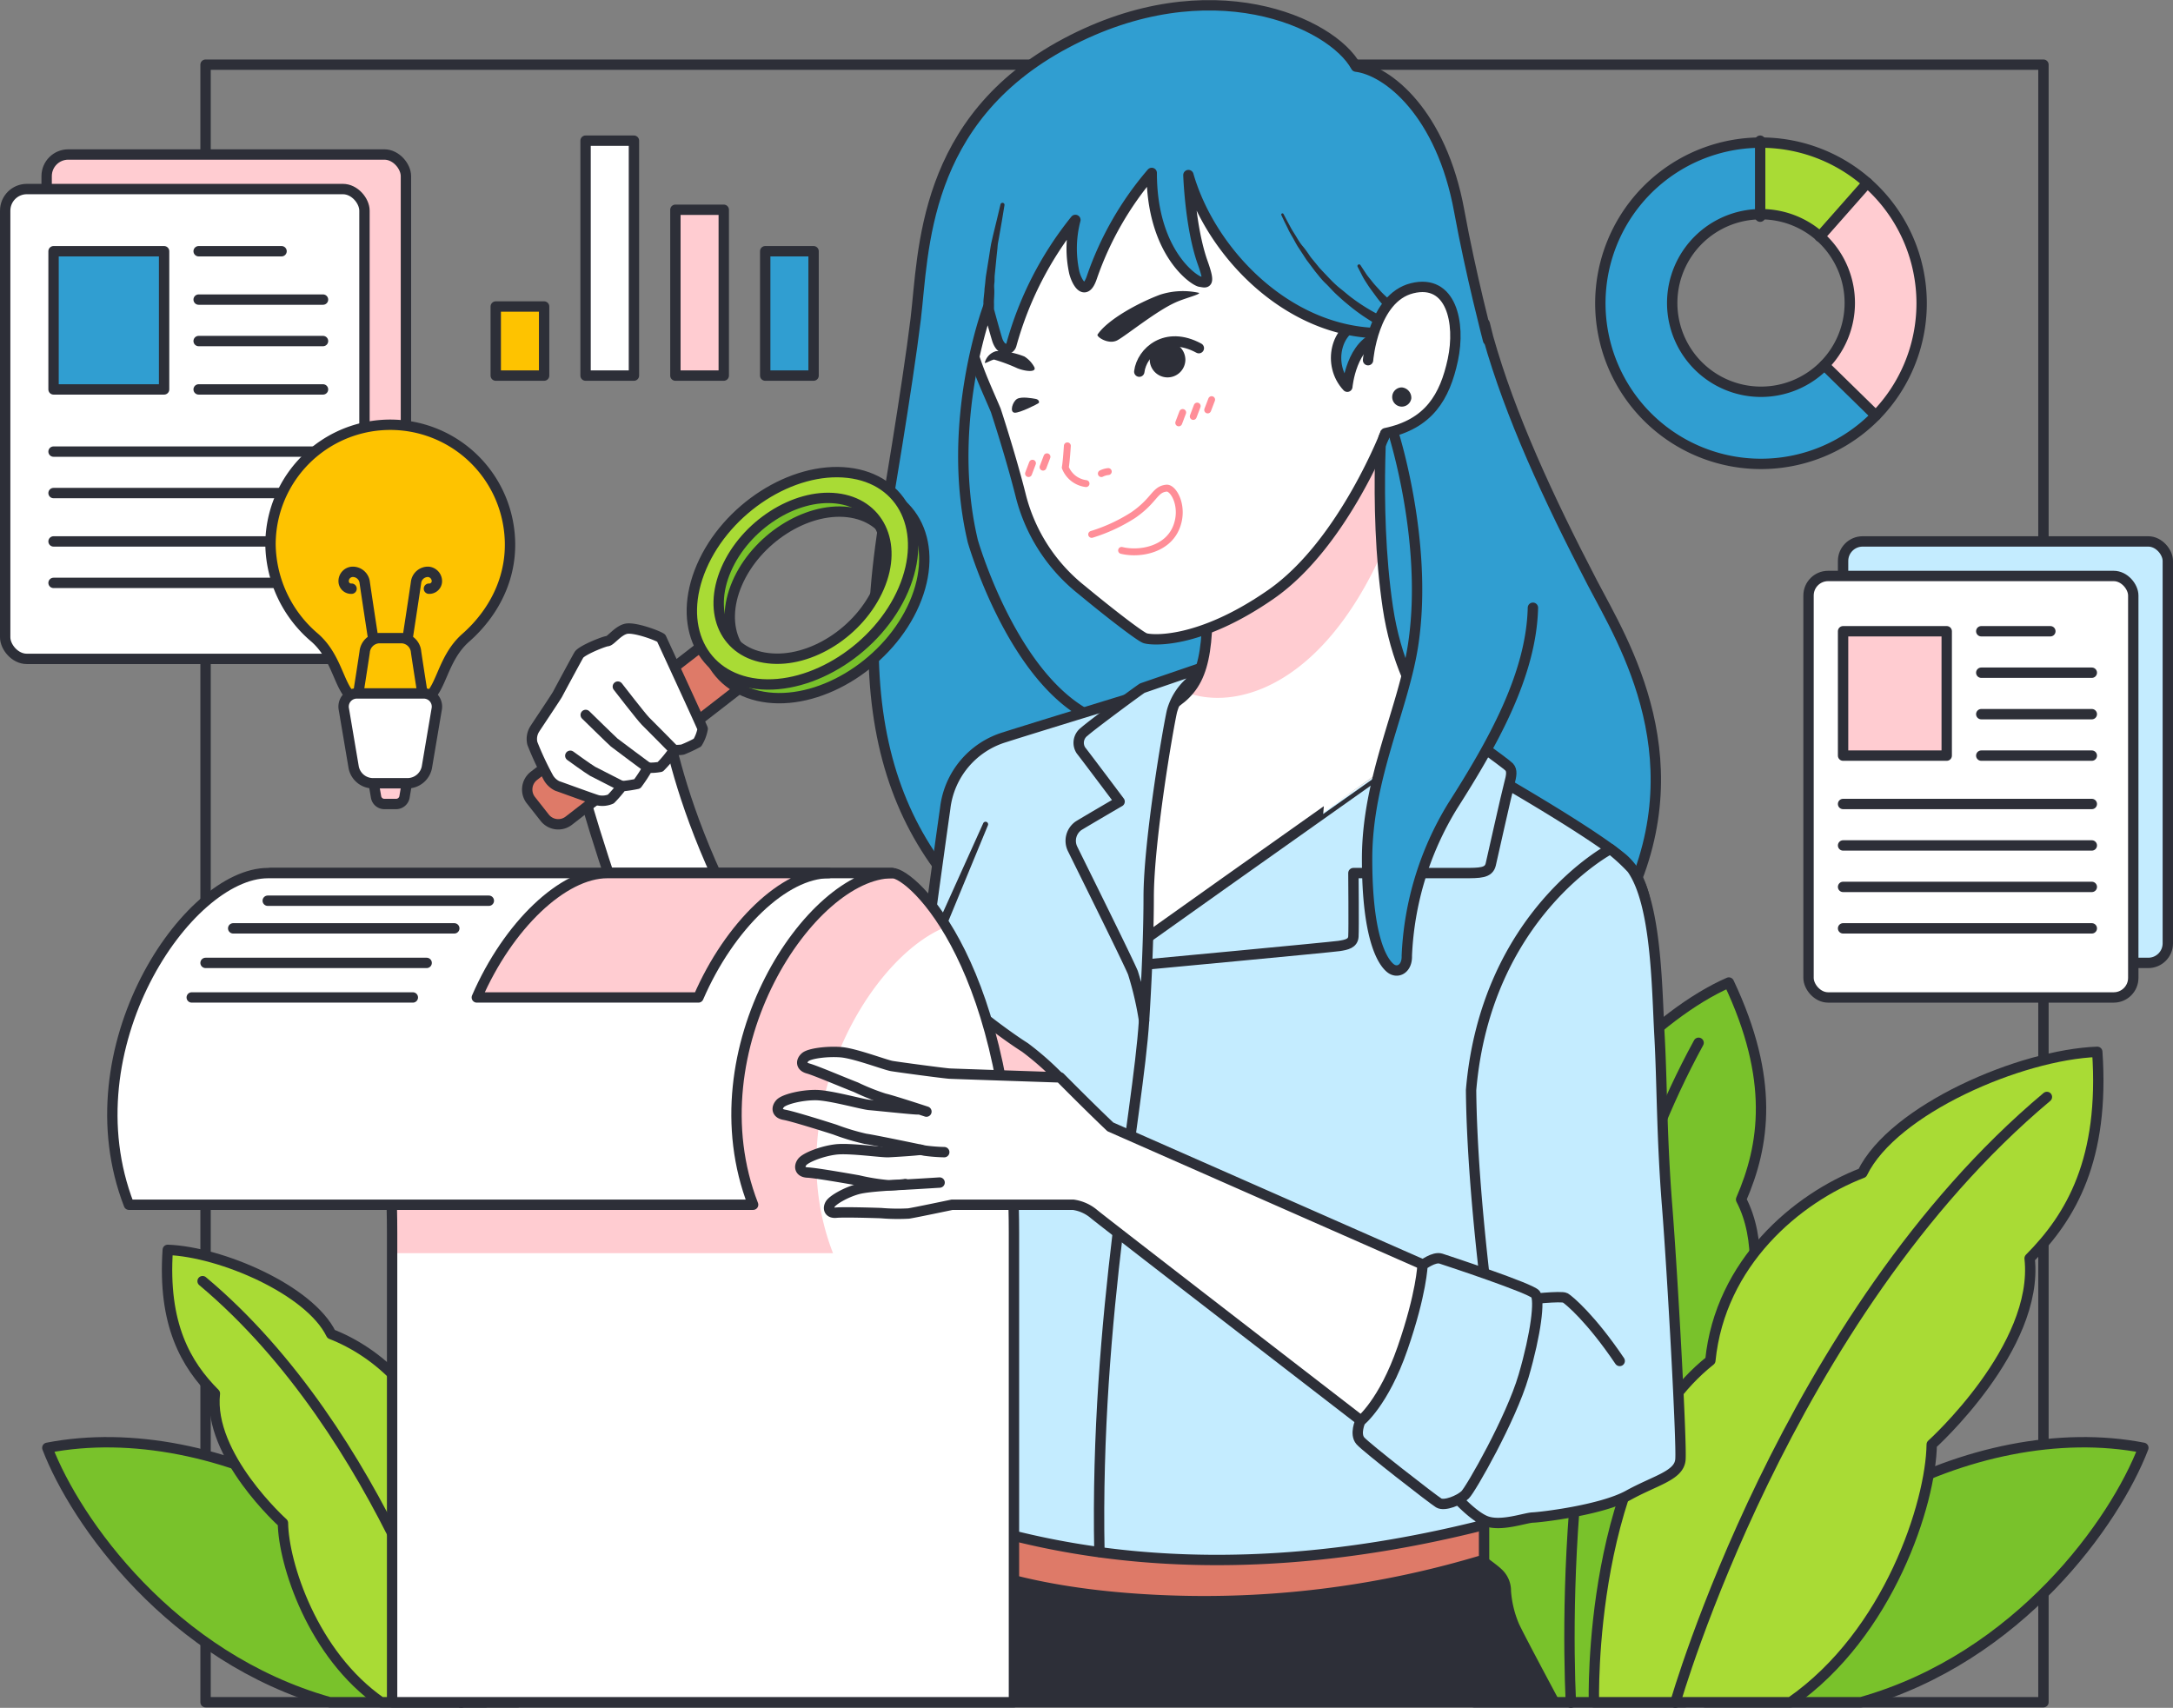 <svg xmlns="http://www.w3.org/2000/svg" viewBox="0 0 314.5 247.17"><rect x="0" y="0" width="314.5" height="247.17" fill="#808080" stroke="none"/><defs><style>.cls-1,.cls-10{fill:none;}.cls-1,.cls-11,.cls-12,.cls-13,.cls-15,.cls-2,.cls-3,.cls-4,.cls-7{stroke:#2d2f38;stroke-width:1.5px;}.cls-1,.cls-10,.cls-11,.cls-12,.cls-13,.cls-15,.cls-2,.cls-3,.cls-4,.cls-7{stroke-linecap:round;stroke-linejoin:round;}.cls-2{fill:#79c22b;}.cls-14,.cls-3{fill:#a9db35;}.cls-4,.cls-8{fill:#309ed1;}.cls-5,.cls-7{fill:#fff;}.cls-13,.cls-6{fill:#ffccd1;}.cls-9{fill:#2d2f38;}.cls-10{stroke:#ff8e98;}.cls-11{fill:#de7a68;}.cls-12{fill:#c4ecff;}.cls-15{fill:#fec300;}</style></defs><g id="Layer_2" data-name="Layer 2"><g id="OBJECTS"><rect class="cls-1" x="29.75" y="9.36" width="266" height="237"/><path class="cls-2" d="M246.79,246.36c6.93-25,39.19-41.55,63.42-36.82-4.09,10.7-18,30.37-40.85,36.82Z"/><path class="cls-2" d="M70.28,246.36c-6.93-25-39.19-41.55-63.43-36.82,4.09,10.7,18,30.37,40.85,36.82Z"/><path class="cls-2" d="M213.34,246.36h30.51c8.72-14.4,7.62-34.91,4.77-42.51,0,0,9.39-18.76,3.37-30.25,3.4-7.82,4.88-17.34-1.77-31.4C240,146.63,225.77,160.7,225,170.91c-7.46,6.85-14.39,19.58-10.55,33.28C207,217,210.18,235.18,213.34,246.36Z"/><path class="cls-1" d="M227.35,246.42c-.69-15.68-.68-60.45,18.49-95.5"/><path class="cls-3" d="M230.69,246.36s-1-35.29,16.85-49.45c1.42-14.17,12.52-23.5,22-27.15,4.49-9.21,22.9-17.12,34-17.53,1.07,15.52-3.77,23.84-9.79,29.89,1.41,12.9-14.17,26.94-14.17,26.94-.11,8.38-6.14,27.39-20.42,37.3Z"/><path class="cls-1" d="M242.47,246.42s16-56,53.78-87.66"/><path class="cls-3" d="M74.92,246.36s.67-24.54-11.72-34.4c-1-9.85-8.7-16.33-15.27-18.88-3.12-6.4-15.93-11.9-23.65-12.19-.74,10.8,2.63,16.59,6.82,20.79-1,9,9.85,18.74,9.85,18.74.08,5.83,4.27,19.05,14.2,25.94Z"/><path class="cls-1" d="M66.73,246.42s-11.14-39-37.41-61"/><path class="cls-4" d="M215.39,48.87c3.16,11.23,8.68,23.2,15.11,35.55,4.37,8.39,15.66,26.13,4.09,47.85s-62.87,20.66-80.89,9.13c-21.61-13.82-31.55-31.24-25.56-67.1l10.49-38.94H201.5l13.39,11.51Z"/><path class="cls-5" d="M200.3,56.36s-1.66,16.64.56,31.55,11.06,23.49,18.89,27.75v34.7h-66V107.55s10.41-2.74,14-4.52c5.08-2.54,7-5.14,7-14.93V56.36Z"/><path class="cls-6" d="M174.75,56.36V87.9c0,6.71-.92,10-3.12,12.29,7.12,2.71,19.53-.75,28.29-20a159.74,159.74,0,0,1,.27-23.87Z"/><path class="cls-1" d="M200.3,56.36s-1.66,16.64.56,31.55,11.06,23.49,18.89,27.75v34.7h-66V107.55s10.41-2.74,14-4.52c5.08-2.54,7-5.14,7-14.93V56.36Z"/><path class="cls-7" d="M144.12,59.39s2.18,6.61,3.66,12.52a25.31,25.31,0,0,0,8.82,13.51c3.92,3.25,8.32,6.64,9.12,6.94s7.67,1,18.24-6.35,16.79-23.88,16.79-23.88c8-7.08,9.84-35.77-1.88-47-12.44-11.88-29.05-11.37-44.15-3.54C140,19.24,139,32,139.38,42,139.69,50,141.86,54.06,144.12,59.39Z"/><path class="cls-4" d="M197,46.76c-3.57.59-5,6-2,9.21,0,0,.56-6.34,4.8-7.35Z"/><path class="cls-8" d="M201.25,48.18C187.26,49,175.36,37,172,25.34c0,0,.24,7.56,2.07,12.69,1.18,3.3.47,2.86-.38,2.74s-7-4.22-7-15.74a46.3,46.3,0,0,0-8.65,15.07c-1,3-2.22.69-2.56-.67a16.29,16.29,0,0,1,.16-7.6,49.9,49.9,0,0,0-9.26,18.06c-.23.87-1.53,1-2.08-.82s-1.29-4.61-1.29-4.61-6.3,16.73-2.21,33.88l-12.82-3.09s3.3-19.34,4.48-29.09.87-28.81,21.72-39.9,38.53-3,42,3.38c4.56.55,12.36,6.69,14.95,20.93,1.64,9,4.17,18.67,4.17,18.67S210.08,50.29,201.25,48.18Z"/><path class="cls-9" d="M142.33,44.45s0-.24,0-.65.08-1,.15-1.71c0-.35.07-.74.11-1.14s.07-.84.15-1.28l.44-2.74c.07-.46.14-.93.22-1.39s.2-.9.29-1.33c.21-.86.4-1.66.57-2.35.33-1.37.54-2.28.54-2.28a.3.3,0,0,1,.36-.22.29.29,0,0,1,.22.33v0L145,32l-.41,2.35c-.07.43-.18.87-.21,1.32s-.09.92-.14,1.39c-.09.92-.18,1.85-.27,2.71-.05.44,0,.85-.06,1.25s0,.77,0,1.12c0,.69-.06,1.26-.05,1.67s0,.65,0,.65h0a.76.76,0,0,1-.75.75.74.74,0,0,1-.75-.75Z"/><path class="cls-9" d="M201.53,48.06l-.26-.1q-.27-.1-.72-.33a22.42,22.42,0,0,1-2.4-1.33A27.34,27.34,0,0,1,195,44c-.55-.44-1.08-.93-1.62-1.43s-1-1.06-1.56-1.59-1-1.13-1.46-1.68l-1.29-1.72L188,35.94c-.36-.52-.62-1.07-.9-1.55s-.54-.92-.72-1.34l-.5-1c-.27-.59-.43-.92-.43-.92a.18.18,0,0,1,.08-.23.17.17,0,0,1,.23.07h0l.47.89.54,1c.2.4.49.82.77,1.28s.58,1,1,1.49.76,1,1.16,1.59L191,38.81c.49.52,1,1.06,1.49,1.57s1,1,1.59,1.46,1.08.91,1.63,1.31a27.29,27.29,0,0,0,3.09,2,24.85,24.85,0,0,0,2.32,1.14l.65.26.24.08h0a.75.75,0,0,1,.47,1,.75.75,0,0,1-1,.46Z"/><path class="cls-9" d="M202.42,46.39l-.32-.29c-.21-.19-.49-.46-.81-.78s-.69-.73-1.09-1.15-.78-.9-1.14-1.4-.75-1-1.05-1.46-.61-.93-.82-1.34l-.7-1.36a.24.24,0,0,1,.1-.32.24.24,0,0,1,.31.08l0,0s.32.5.81,1.24c.24.37.59.76.93,1.2s.76.86,1.15,1.3.84.82,1.23,1.21.8.71,1.15,1,.63.5.82.65l.33.23,0,0a.75.75,0,0,1,.17,1.05.76.76,0,0,1-1.05.17Z"/><path class="cls-1" d="M128.05,75.25s3.3-19.34,4.48-29.09.87-28.81,21.72-39.9,38.53-3,42,3.38c4.56.55,12.36,6.69,14.95,20.93,1.64,9,4.17,18.67,4.17,18.67"/><path class="cls-1" d="M201.25,48.18C187.26,49,175.36,37,172,25.34c0,0,.24,7.56,2.07,12.69,1.18,3.3.47,2.86-.38,2.74s-7-4.22-7-15.74a46.3,46.3,0,0,0-8.65,15.07c-1,3-2.22.69-2.56-.67a16.29,16.29,0,0,1,.16-7.6,49.9,49.9,0,0,0-9.26,18.06c-.23.87-1.53,1-2.08-.82s-1.29-4.61-1.29-4.61-6.3,16.73-2.21,33.88c0,0,5.3,18.52,16,24.8"/><path class="cls-5" d="M198,52.13a18.26,18.26,0,0,1,.41-2.44c.63-2.77,2.2-7,6-8,5.66-1.42,7.05,5,5.9,10.36-1.06,5-3.38,8.78-8.65,10.46-.22.07-.73.28-1,.34S197.13,60.72,198,52.13Z"/><path class="cls-9" d="M204.26,57.66a1.39,1.39,0,1,1-1.38-1.59A1.51,1.51,0,0,1,204.26,57.66Z"/><path class="cls-1" d="M198,52.13s.7-9,6.37-10.41,7.05,5,5.9,10.36-3.46,9.3-9.75,10.61l-.28.67"/><path class="cls-1" d="M164.89,53.79c.36-2.86,3.84-6,8.62-3.4"/><path class="cls-9" d="M158.85,48.42c-.2.3,1.58,1.53,2.88.82s5.6-4.21,8.38-5.46c1.34-.62,3.77-1.2,3.4-1.4a10.78,10.78,0,0,0-5.61.27C164.74,43.83,160.31,46.25,158.85,48.42Z"/><path class="cls-9" d="M149.69,53.12a4.16,4.16,0,0,0-1.42-1.52,10.74,10.74,0,0,0-4.09-.78,2.31,2.31,0,0,0-1.65,1.67c0,.2,1-.43,1.35-.45a24.68,24.68,0,0,1,3.37,1.26C148.49,53.79,150.08,53.91,149.69,53.12Z"/><path class="cls-9" d="M146.85,59.73c-.78-.07-.29-1.63.36-2s2.16-.09,2.67,0,.57.49.44.61S147.58,59.79,146.85,59.73Z"/><path class="cls-9" d="M171.56,52.12A2.58,2.58,0,1,1,169,49.46,2.63,2.63,0,0,1,171.56,52.12Z"/><path class="cls-10" d="M154.48,64.53s-.15,2.36-.3,3.13a3.72,3.72,0,0,0,3,2.33"/><path class="cls-10" d="M159.4,68.54a2.94,2.94,0,0,1,1-.29"/><line class="cls-10" x1="170.6" y1="61.2" x2="171.17" y2="59.7"/><line class="cls-10" x1="172.7" y1="60.27" x2="173.27" y2="58.77"/><line class="cls-10" x1="174.79" y1="59.33" x2="175.36" y2="57.84"/><line class="cls-10" x1="148.86" y1="68.54" x2="149.43" y2="67.04"/><line class="cls-10" x1="150.96" y1="67.61" x2="151.53" y2="66.11"/><path class="cls-10" d="M158,77.34a24.42,24.42,0,0,0,6-2.78c3.15-2.17,3.08-3.74,4.83-3.91,1-.1,2.61,2.65,1.43,5.64-1.29,3.28-5.33,4-7.93,3.37"/><path class="cls-7" d="M96.37,104s3.48,26.66,28.24,54.51c0,0,10.64,18.48,11.09,23.64s-6.16,10.11-6.16,10.11-13.1.24-19.24-9.2-22.59-55.91-26.09-69.25Z"/><path class="cls-11" d="M107.64,96a2.48,2.48,0,0,1-.44,3.49L82.33,118.77a2.49,2.49,0,0,1-3.5-.43l-2-2.54a2.5,2.5,0,0,1,.43-3.5l24.88-19.25a2.5,2.5,0,0,1,3.5.44Z"/><path class="cls-2" d="M124.34,70.4c-8.07-.92-17.56,5.18-21.2,13.61s0,16,8,16.94,17.57-5.17,21.21-13.61S132.42,71.32,124.34,70.4ZM112.77,97.24c-6.11-.69-8.83-6.44-6.08-12.82s9.94-11,16-10.31,8.84,6.44,6.09,12.83S118.89,97.93,112.77,97.24Z"/><path class="cls-3" d="M122.74,68.42c-8.07-.92-17.57,5.17-21.2,13.61s0,16,8,16.94,17.57-5.18,21.2-13.61S130.81,69.33,122.74,68.42ZM111.17,95.26c-6.11-.7-8.84-6.44-6.08-12.83s9.94-11,16-10.3S130,78.57,127.22,85,117.28,96,111.17,95.26Z"/><path class="cls-7" d="M95.7,92.35c-.67-.44-3.93-1.62-5.11-1.34s-2.2,1.75-2.68,1.78-3.74,1.33-4.13,2-2.87,5.27-3.07,5.66-3,4.55-3.28,5a2.7,2.7,0,0,0-.38,2.14,43.6,43.6,0,0,0,2.34,5,3,3,0,0,0,1.26,1.16c.5.16,5.49,2,5.9,2.08a3.12,3.12,0,0,0,1.86-.19A18.18,18.18,0,0,0,90,113.79a19.41,19.41,0,0,0,2.23-.34,22.5,22.5,0,0,0,1.53-2.34,7.86,7.86,0,0,0,1.79-.12,16,16,0,0,0,2-2.43s.93,0,1.26-.08a20.17,20.17,0,0,0,2.13-1,5.76,5.76,0,0,0,.76-2C101.64,105.21,95.7,92.35,95.7,92.35Z"/><path class="cls-1" d="M97.57,108.56s-3.62-3.68-4.15-4.19-4-5-4-5"/><path class="cls-1" d="M93.78,111.11s-4.57-3.38-4.88-3.64-4.13-4-4.13-4"/><path class="cls-1" d="M90,113.79l-4.23-2.16c-.63-.36-3.23-2.25-3.23-2.25"/><path class="cls-9" d="M214,224.59s2.47,1.71,3.3,2.5a4.22,4.22,0,0,1,1.39,3.18,14.94,14.94,0,0,0,1.11,4.65c.56,1.31,6,11.44,6,11.44h-96s2.11-13.3,2.62-15,.32-2.13.68-2.53-.36-1.86-.12-2.46a11.7,11.7,0,0,1,2.42-3.06Z"/><path class="cls-11" d="M136,216.56l-.51,7.83s9.3,6.51,34.51,7.28a139.71,139.71,0,0,0,44.79-5.93v-7.35Z"/><path class="cls-12" d="M167.49,99.88s-18.89,5.78-22,6.79A12.22,12.22,0,0,0,136.8,117c-.94,6.61-3.19,23.13-3.19,23.13s-4.6,13.52-4.72,14.93,2.42,14.88,6.79,25.68c.23,9.32-1.48,25-1.48,25-.71,1.53-2.83,5.67-2.89,6.49s2.6,5.73,4.31,6.67c12.33,4.37,38.3,11.86,78.08,2.07,4.84-2.36,6.49-5.59,6.49-5.59l-3.62-9.6s16.72-48.55,19.44-56.81,4.48-20.15-1.34-24.87S212.09,110,212.09,110l-47.22,28.65Z"/><path class="cls-9" d="M132.82,140.15l9.48-21a.37.37,0,1,1,.68.3l-8.79,21.29a.75.75,0,1,1-1.38-.57Z"/><path class="cls-12" d="M164.72,139.7s28-2.62,29.09-2.79,2-.36,2.07-1.36,0-9.19,0-9.19h15.93c2.42,0,3.66,0,3.95-1.26s2.3-10.26,2.66-11.59.46-2,0-2.51-8.56-6.31-8.56-6.31S177.53,127.52,164.25,137Z"/><path class="cls-12" d="M172.82,98.26a8.69,8.69,0,0,0-3.21,4.71c-.65,2.93-3.36,18.92-3.36,26.89s-.67,17.84-.67,17.84a46.59,46.59,0,0,0-1.61-6.92c-.83-2-8.42-17.27-8.77-18a2.66,2.66,0,0,1,.9-3.27c1.34-.82,5.94-3.5,5.94-3.5s-5.08-6.77-5.59-7.4a2,2,0,0,1,.48-2.71c1-.91,8.18-6.22,8.41-6.31s8.18-2.81,8.18-2.81Z"/><path class="cls-1" d="M165.58,147.7c-.86,13.62-7.14,42.86-6.46,76.91"/><path class="cls-8" d="M221.86,88,203.8,72.3s2.95,11.64.75,20.85-6.69,19.36-6.69,31.16,2.36,15,3.39,15.82,2.43.08,2.36-1.81a45.06,45.06,0,0,1,6.61-21.64C216,107.55,221.63,97.71,221.86,88Z"/><path class="cls-1" d="M201.63,62.54s5.11,15.85,2.92,30.61c-1.38,9.37-6.69,19.36-6.69,31.16s2.36,15,3.39,15.82,2.43.08,2.36-1.81a45.06,45.06,0,0,1,6.61-21.64c5.82-9.13,11.41-19,11.64-28.72"/><path class="cls-13" d="M153.56,156.22a42.22,42.22,0,0,0-5.21-4.62c-1.93-1.22-4.45-3.11-5.2-3.7s-3.38-.9-5-2.16-1.89,2.95.19,4.72,3.19,1.85,3.47,2.4,1.27,6.68,4.25,9.29,7.19,2.66,8.3.66S154.56,157.23,153.56,156.22Z"/><path class="cls-5" d="M56.75,246.36v-68c0-38.49-14.74-52-17.6-52h90c2.87,0,17.6,13.5,17.6,52v68Z"/><path class="cls-6" d="M136.88,134.16c-3.37-5.46-6.59-7.8-7.78-7.8H80.89l-30.5,7a10.18,10.18,0,0,0-3.53.69c4.79,7.71,9.89,21.75,9.89,44.48v2.84h63.81C112.71,161.1,125.67,138.64,136.88,134.16Z"/><path class="cls-1" d="M56.75,246.36v-68c0-38.49-14.74-52-17.6-52h90c2.87,0,17.6,13.5,17.6,52v68Z"/><path class="cls-7" d="M109,174.36c-8.77-22.62,8.4-48,20.13-48H38.79c-11.72,0-28.89,25.38-20.13,48Z"/><line class="cls-1" x1="61.75" y1="139.36" x2="29.75" y2="139.36"/><line class="cls-1" x1="65.75" y1="134.36" x2="33.75" y2="134.36"/><line class="cls-1" x1="38.75" y1="130.36" x2="70.75" y2="130.36"/><line class="cls-1" x1="27.75" y1="144.36" x2="59.75" y2="144.36"/><path class="cls-13" d="M101.08,144.36c4.53-10.48,12.5-18,18.87-18H87.89c-6.37,0-14.34,7.52-18.88,18Z"/><path class="cls-5" d="M127.27,175.57c-1.73-.06-5.5-.16-6.49-.06s-1.19-.59-.85-1.22,2.26-1.73,4-2.19,6-.55,6.85-.72h0c-1.07,0-2,.1-2.32.1a30.29,30.29,0,0,1-4.46-.72c-2-.34-6.2-1.08-7.34-1.13s-1.25-.87-.76-1.52,2.85-1.58,4.85-1.82,6.65.44,7.64.39,3.89-.23,4.63-.35c-1.82-.38-7.06-1.47-8-1.58a32.62,32.62,0,0,1-4.44-1.33c-2-.63-6.17-1.95-7.31-2.15s-1.16-1-.58-1.65,3.12-1.23,5.19-1.2,6.69,1.35,7.71,1.43,6.23.67,7,.65c-1.55-.51-4.05-1.3-4.76-1.46a33.89,33.89,0,0,1-4.19-1.68c-1.83-.77-5.82-2.42-6.9-2.72s-1-1.12-.42-1.66,3.13-.9,5.14-.7,6.38,1.89,7.36,2,7.67,1.06,8.38,1.1,16,.55,16,.55,4.3,4.33,7.27,7.16l54.46,24L205,212S158.7,176.31,158,175.69a6,6,0,0,0-3-1.33H137.53s-5.37,1.13-6.3,1.28A29.08,29.08,0,0,1,127.27,175.57Z"/><path class="cls-1" d="M132.79,160.56c-.72,0-5.93-.56-6.95-.64s-5.65-1.4-7.72-1.43-4.6.6-5.18,1.2-.57,1.45.57,1.65,5.37,1.52,7.31,2.14a33.39,33.39,0,0,0,4.44,1.34c1.11.14,8.59,1.71,8.59,1.71a24.86,24.86,0,0,0,2.81.22"/><path class="cls-1" d="M133.24,166.4c-.7.12-3.66.3-4.65.35s-5.63-.63-7.63-.39-4.37,1.17-4.86,1.82-.36,1.47.77,1.52,5.38.79,7.33,1.13a30.7,30.7,0,0,0,4.46.72c1.09,0,7.33-.4,7.33-.4"/><path class="cls-1" d="M131,171.37c-.85.17-5.15.27-6.85.73s-3.64,1.56-4,2.19-.13,1.32.86,1.22,4.75,0,6.49.06a28.61,28.61,0,0,0,4,.06c.94-.14,6.3-1.27,6.3-1.27h17.51a5.91,5.91,0,0,1,3,1.33c.67.62,46.94,36.3,46.94,36.3l9.92-24.9-54.47-24c-3-2.84-7.27-7.16-7.27-7.16s-15.26-.51-16-.55-7.41-.93-8.38-1.1-5.36-1.85-7.37-2-4.51.18-5.13.71-.68,1.35.41,1.65,5.07,2,6.91,2.71A32.12,32.12,0,0,0,128,159c1.07.23,6.08,1.88,6.08,1.88"/><path class="cls-12" d="M209.81,215.66s3.13,3.7,5.3,4.5,5.6-.49,6.74-.53,9.91-1.06,13.84-3.23,7.32-2.83,7.52-5.15-1.14-26.76-1.93-36.75-.71-17.55-1.1-24.63-.43-19.09-4-24.14a27.73,27.73,0,0,0-3.11-2.86s-18,9.41-20.16,34.9c.15,16,3.23,37.11,3.23,37.11Z"/><path class="cls-1" d="M221,188.07s5-.55,5.54-.23,3.71,2.95,7.88,9.13"/><path class="cls-12" d="M205.88,183.11s-.13,4.06-2.88,12-6.12,10.58-6.12,10.58-.84,1.85,0,2.83,10.52,8.5,11.35,9,3-.39,3.82-1.18,6.65-11,8.46-17.19,2.36-11,1.73-11.84-12.67-4.82-13.69-5.15S205.88,183.11,205.88,183.11Z"/><rect class="cls-12" x="266.75" y="78.36" width="47" height="61" rx="2.83"/><rect class="cls-7" x="261.75" y="83.36" width="47" height="61" rx="2.83"/><rect class="cls-13" x="266.75" y="91.36" width="15" height="18"/><line class="cls-1" x1="286.75" y1="91.36" x2="296.75" y2="91.36"/><line class="cls-1" x1="286.75" y1="97.36" x2="302.75" y2="97.36"/><line class="cls-1" x1="286.75" y1="103.36" x2="302.75" y2="103.36"/><line class="cls-1" x1="286.75" y1="109.36" x2="302.75" y2="109.36"/><line class="cls-1" x1="266.75" y1="116.36" x2="302.75" y2="116.36"/><line class="cls-1" x1="266.75" y1="122.36" x2="302.75" y2="122.36"/><line class="cls-1" x1="266.75" y1="128.36" x2="302.75" y2="128.36"/><line class="cls-1" x1="266.75" y1="134.36" x2="302.75" y2="134.36"/><rect class="cls-13" x="6.75" y="22.36" width="52" height="68" rx="3.13"/><rect class="cls-7" x="0.75" y="27.36" width="52" height="68" rx="3.13"/><rect class="cls-4" x="7.75" y="36.36" width="16" height="20"/><line class="cls-1" x1="28.75" y1="36.36" x2="40.75" y2="36.36"/><line class="cls-1" x1="28.75" y1="43.36" x2="46.75" y2="43.36"/><line class="cls-1" x1="28.75" y1="49.36" x2="46.75" y2="49.36"/><line class="cls-1" x1="28.75" y1="56.36" x2="46.75" y2="56.36"/><line class="cls-1" x1="7.75" y1="65.36" x2="46.75" y2="65.36"/><line class="cls-1" x1="7.75" y1="71.36" x2="46.75" y2="71.36"/><line class="cls-1" x1="7.75" y1="78.36" x2="46.75" y2="78.36"/><line class="cls-1" x1="7.75" y1="84.36" x2="46.75" y2="84.36"/><path class="cls-6" d="M270.27,26.46a23.27,23.27,0,0,1,1.22,33.69l-7.44-7.28a12.84,12.84,0,0,0-.67-18.61Z"/><path class="cls-14" d="M270.14,26.46l-6.88,7.8A12.84,12.84,0,0,0,254.75,31V20.64A23.18,23.18,0,0,1,270.14,26.46Z"/><path class="cls-8" d="M271.37,60.15a23.25,23.25,0,1,1-16.62-39.51V31a12.85,12.85,0,1,0,9.18,21.83Z"/><path class="cls-1" d="M278.12,43.88a23.25,23.25,0,1,1-23.24-23.24A23.25,23.25,0,0,1,278.12,43.88Z"/><path class="cls-1" d="M267.72,43.88A12.85,12.85,0,1,1,254.88,31,12.84,12.84,0,0,1,267.72,43.88Z"/><line class="cls-1" x1="254.75" y1="20.36" x2="254.75" y2="31.36"/><line class="cls-1" x1="270.27" y1="26.46" x2="263.38" y2="34.26"/><line class="cls-1" x1="271.49" y1="60.15" x2="264.05" y2="52.87"/><path class="cls-15" d="M61.32,101.36c2.6-1.06,2.5-5.9,6.09-9.06,4.44-3.91,7.29-9.71,6.16-16.37a17.33,17.33,0,0,0-34.42,2.91A18,18,0,0,0,45.56,92.3c3.59,3.16,3.49,8,6.09,9.06Z"/><path class="cls-1" d="M61.3,101.36s-.91-5.8-1.08-7a2.18,2.18,0,0,0-2-2H54.78a2.2,2.2,0,0,0-2,2c-.17,1.19-1.08,7-1.08,7Z"/><path class="cls-13" d="M57.38,116.36H55.59a1.22,1.22,0,0,1-1.16-1l-.52-3a.82.82,0,0,1,.83-1h3.49a.81.81,0,0,1,.82,1l-.51,3A1.23,1.23,0,0,1,57.38,116.36Z"/><path class="cls-1" d="M50.88,85.2a1.08,1.08,0,0,1-1.14-1A1.34,1.34,0,0,1,51,82.76a1.74,1.74,0,0,1,1.79,1.57c.39,2.68,1.21,8,1.21,8"/><path class="cls-1" d="M62.08,85.2a1.1,1.1,0,0,0,1.15-1A1.36,1.36,0,0,0,62,82.76a1.74,1.74,0,0,0-1.79,1.57c-.39,2.68-1.21,8-1.21,8"/><path class="cls-7" d="M59.06,113.36H53.91a2.86,2.86,0,0,1-2.72-2.3l-1.42-8.4a1.91,1.91,0,0,1,1.94-2.3h9.55a1.91,1.91,0,0,1,1.94,2.3l-1.42,8.4A2.87,2.87,0,0,1,59.06,113.36Z"/><rect class="cls-15" x="71.75" y="44.36" width="7" height="10"/><rect class="cls-7" x="84.75" y="20.36" width="7" height="34"/><rect class="cls-13" x="97.75" y="30.36" width="7" height="24"/><rect class="cls-4" x="110.75" y="36.36" width="7" height="18"/></g></g></svg>